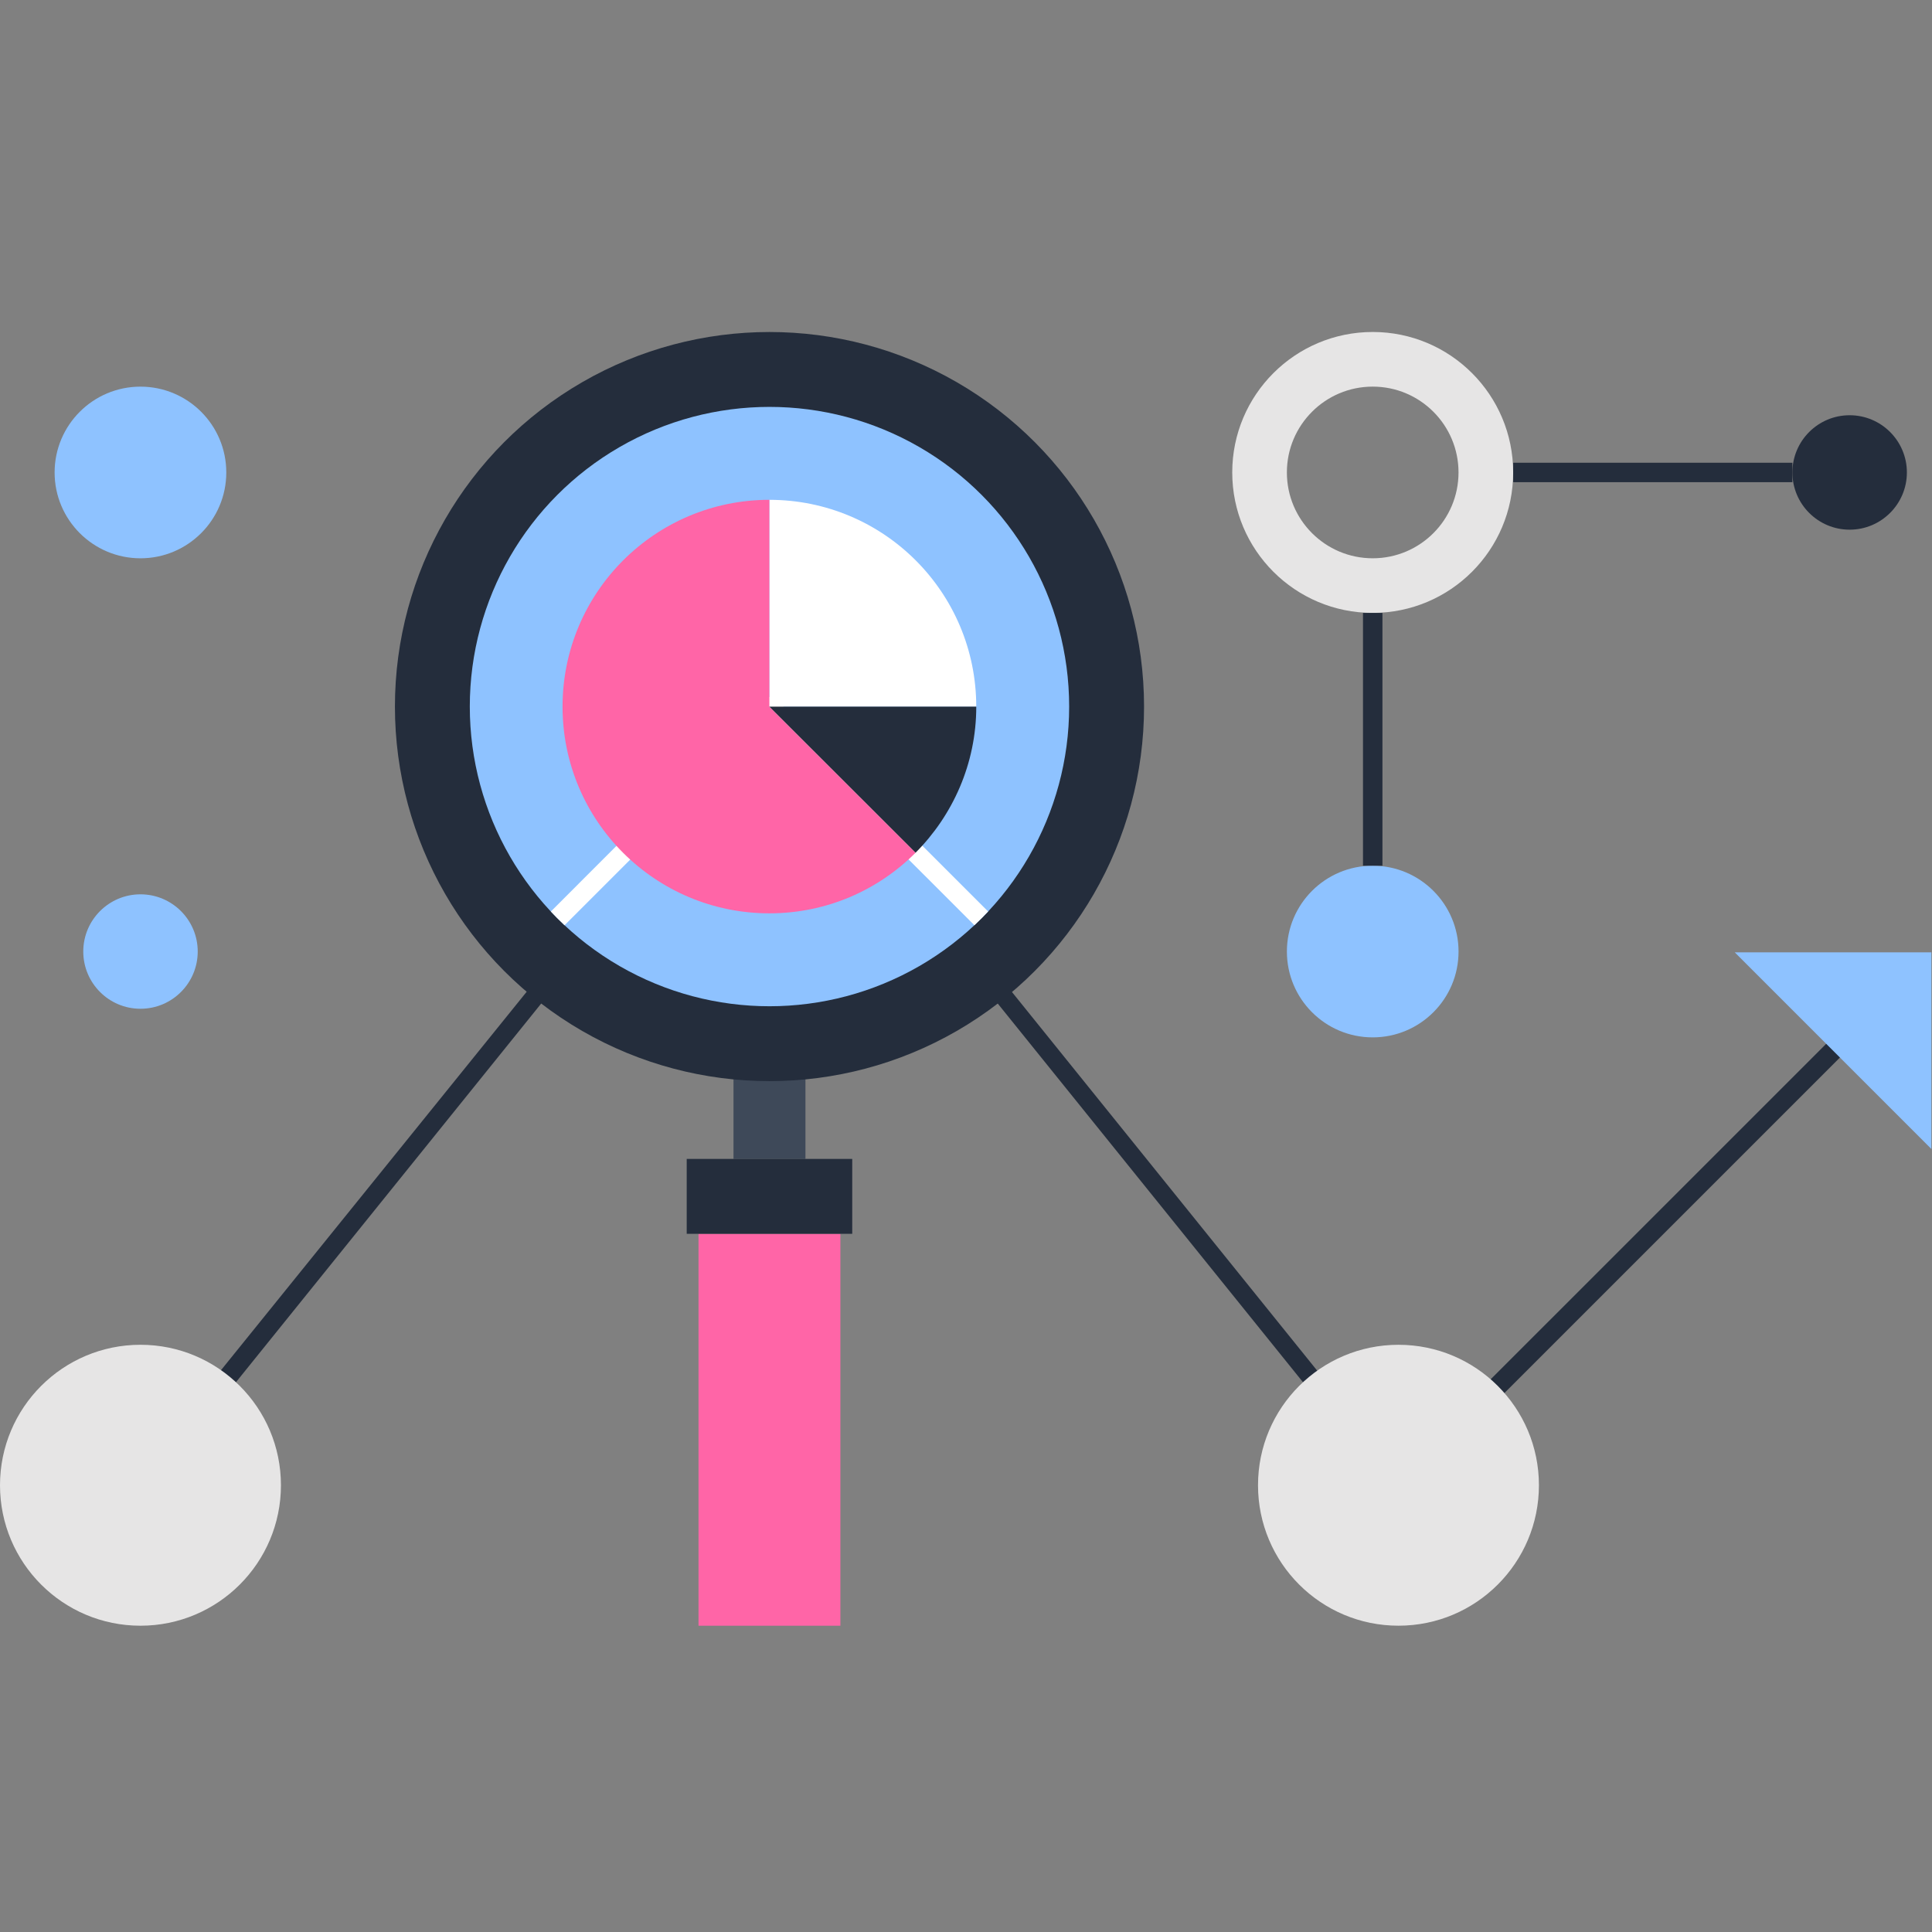 <?xml version="1.0" encoding="utf-8"?>
<!-- Generator: Adobe Illustrator 16.0.4, SVG Export Plug-In . SVG Version: 6.00 Build 0)  -->
<!DOCTYPE svg PUBLIC "-//W3C//DTD SVG 1.1//EN" "http://www.w3.org/Graphics/SVG/1.1/DTD/svg11.dtd">
<svg version="1.1" id="レイヤー_1" xmlns="http://www.w3.org/2000/svg" xmlns:xlink="http://www.w3.org/1999/xlink" x="0px"
	 y="0px" width="150px" height="150px" viewBox="0 0 150 150" enable-background="new 0 0 150 150" xml:space="preserve">
<rect x="0" y="0" width="150" height="150" fill="#808080" stroke="none"/>
<g>
	<g>
		<path fill="#242D3C" d="M108.577,116.07c-0.193,0-0.387-0.074-0.534-0.221L59.741,55.928L11.44,115.85
			c-0.293,0.295-0.773,0.295-1.068,0c-0.294-0.295-0.294-0.775,0-1.068l48.835-60.457c0.294-0.294,0.773-0.294,1.067,0
			l48.303,59.921l33.208-33.205c0.295-0.296,0.774-0.296,1.067,0c0.296,0.293,0.296,0.773,0,1.066l-33.743,33.742
			C108.964,115.996,108.771,116.07,108.577,116.07z"/>
		<circle fill="#E6E5E5" cx="10.906" cy="115.314" r="10.906"/>
		<circle fill="#E6E5E5" cx="108.577" cy="115.314" r="10.905"/>
		<polygon fill="#8EC2FF" points="134.686,73.939 149.952,89.207 149.952,73.939 		"/>
	</g>
	<g>
		<rect x="56.948" y="83.293" fill="#3E4959" width="5.587" height="6.685"/>
		<circle fill="#242D3C" cx="59.743" cy="54.858" r="29.081"/>
		<circle fill="#8EC2FF" cx="59.742" cy="54.858" r="23.267"/>
		<rect x="54.233" y="95.793" fill="#FF65A7" width="11.015" height="30.428"/>
		<rect x="53.316" y="89.978" fill="#242D3C" width="12.851" height="5.815"/>
	</g>
	<g>
		<defs>
			<circle id="SVGID_1_" cx="59.742" cy="54.858" r="23.267"/>
		</defs>
		<clipPath id="SVGID_2_">
			<use xlink:href="#SVGID_1_"  overflow="visible"/>
		</clipPath>
		<path clip-path="url(#SVGID_2_)" fill="#FFFFFF" d="M43.291,72.066c-0.194,0-0.387-0.074-0.531-0.222
			c-0.296-0.295-0.296-0.774,0-1.067l16.447-16.453c0.284-0.285,0.786-0.285,1.067,0l16.452,16.452c0.296,0.292,0.296,0.773,0,1.067
			c-0.292,0.295-0.774,0.295-1.066,0L59.741,55.928L43.824,71.845C43.678,71.993,43.483,72.066,43.291,72.066z"/>
	</g>
	<g>
		<path fill="#FFFFFF" d="M59.733,38.806v16.06h16.063C75.797,45.987,68.612,38.806,59.733,38.806z"/>
		<path fill="#FF65A7" d="M59.733,54.865v-16.06c-8.859,0-16.057,7.182-16.057,16.06c0,8.873,7.197,16.046,16.057,16.046
			c4.447,0,8.45-1.799,11.352-4.707L59.733,54.865z"/>
		<path fill="#242D3C" d="M59.733,54.865l11.352,11.339c2.882-2.893,4.712-6.907,4.712-11.339H59.733z"/>
	</g>
	<g>
		<path fill="#8EC2FF" d="M106.578,67.213c3.678,0,6.663,2.988,6.663,6.665c0,3.679-2.985,6.664-6.663,6.664
			c-3.685,0-6.664-2.984-6.664-6.664C99.914,70.201,102.894,67.213,106.578,67.213z"/>
		<path fill="#E6E5E5" d="M106.578,25.775c-6.025,0-10.907,4.883-10.907,10.906c0,6.022,4.882,10.905,10.907,10.905
			c6.022,0,10.904-4.883,10.904-10.905C117.482,30.658,112.601,25.775,106.578,25.775z M106.577,43.345
			c-3.68,0-6.664-2.984-6.664-6.664s2.984-6.664,6.664-6.664s6.662,2.984,6.662,6.664S110.257,43.345,106.577,43.345z"/>
		<path fill="#242D3C" d="M148.05,36.681c0,2.452-1.994,4.443-4.445,4.443c-2.452,0-4.443-1.991-4.443-4.443
			c0-2.452,1.991-4.442,4.443-4.442C146.056,32.238,148.05,34.229,148.05,36.681z"/>
		<rect x="105.822" y="47.586" fill="#242D3C" width="1.51" height="19.627"/>
		<rect x="117.482" y="35.927" fill="#242D3C" width="21.679" height="1.509"/>
	</g>
	<path fill="#8EC2FF" d="M17.569,36.683c0,3.679-2.984,6.663-6.664,6.663c-3.676,0-6.665-2.984-6.665-6.663
		c0-3.682,2.989-6.664,6.665-6.664C14.585,30.019,17.569,33.001,17.569,36.683z"/>
	<path fill="#8EC2FF" d="M15.351,73.876c0,2.453-1.99,4.444-4.445,4.444c-2.451,0-4.441-1.991-4.441-4.444
		c0-2.451,1.99-4.441,4.441-4.441C13.36,69.435,15.351,71.426,15.351,73.876z"/>
</g>
<rect fill-rule="evenodd" clip-rule="evenodd" fill="none" width="150" height="150"/>
</svg>

